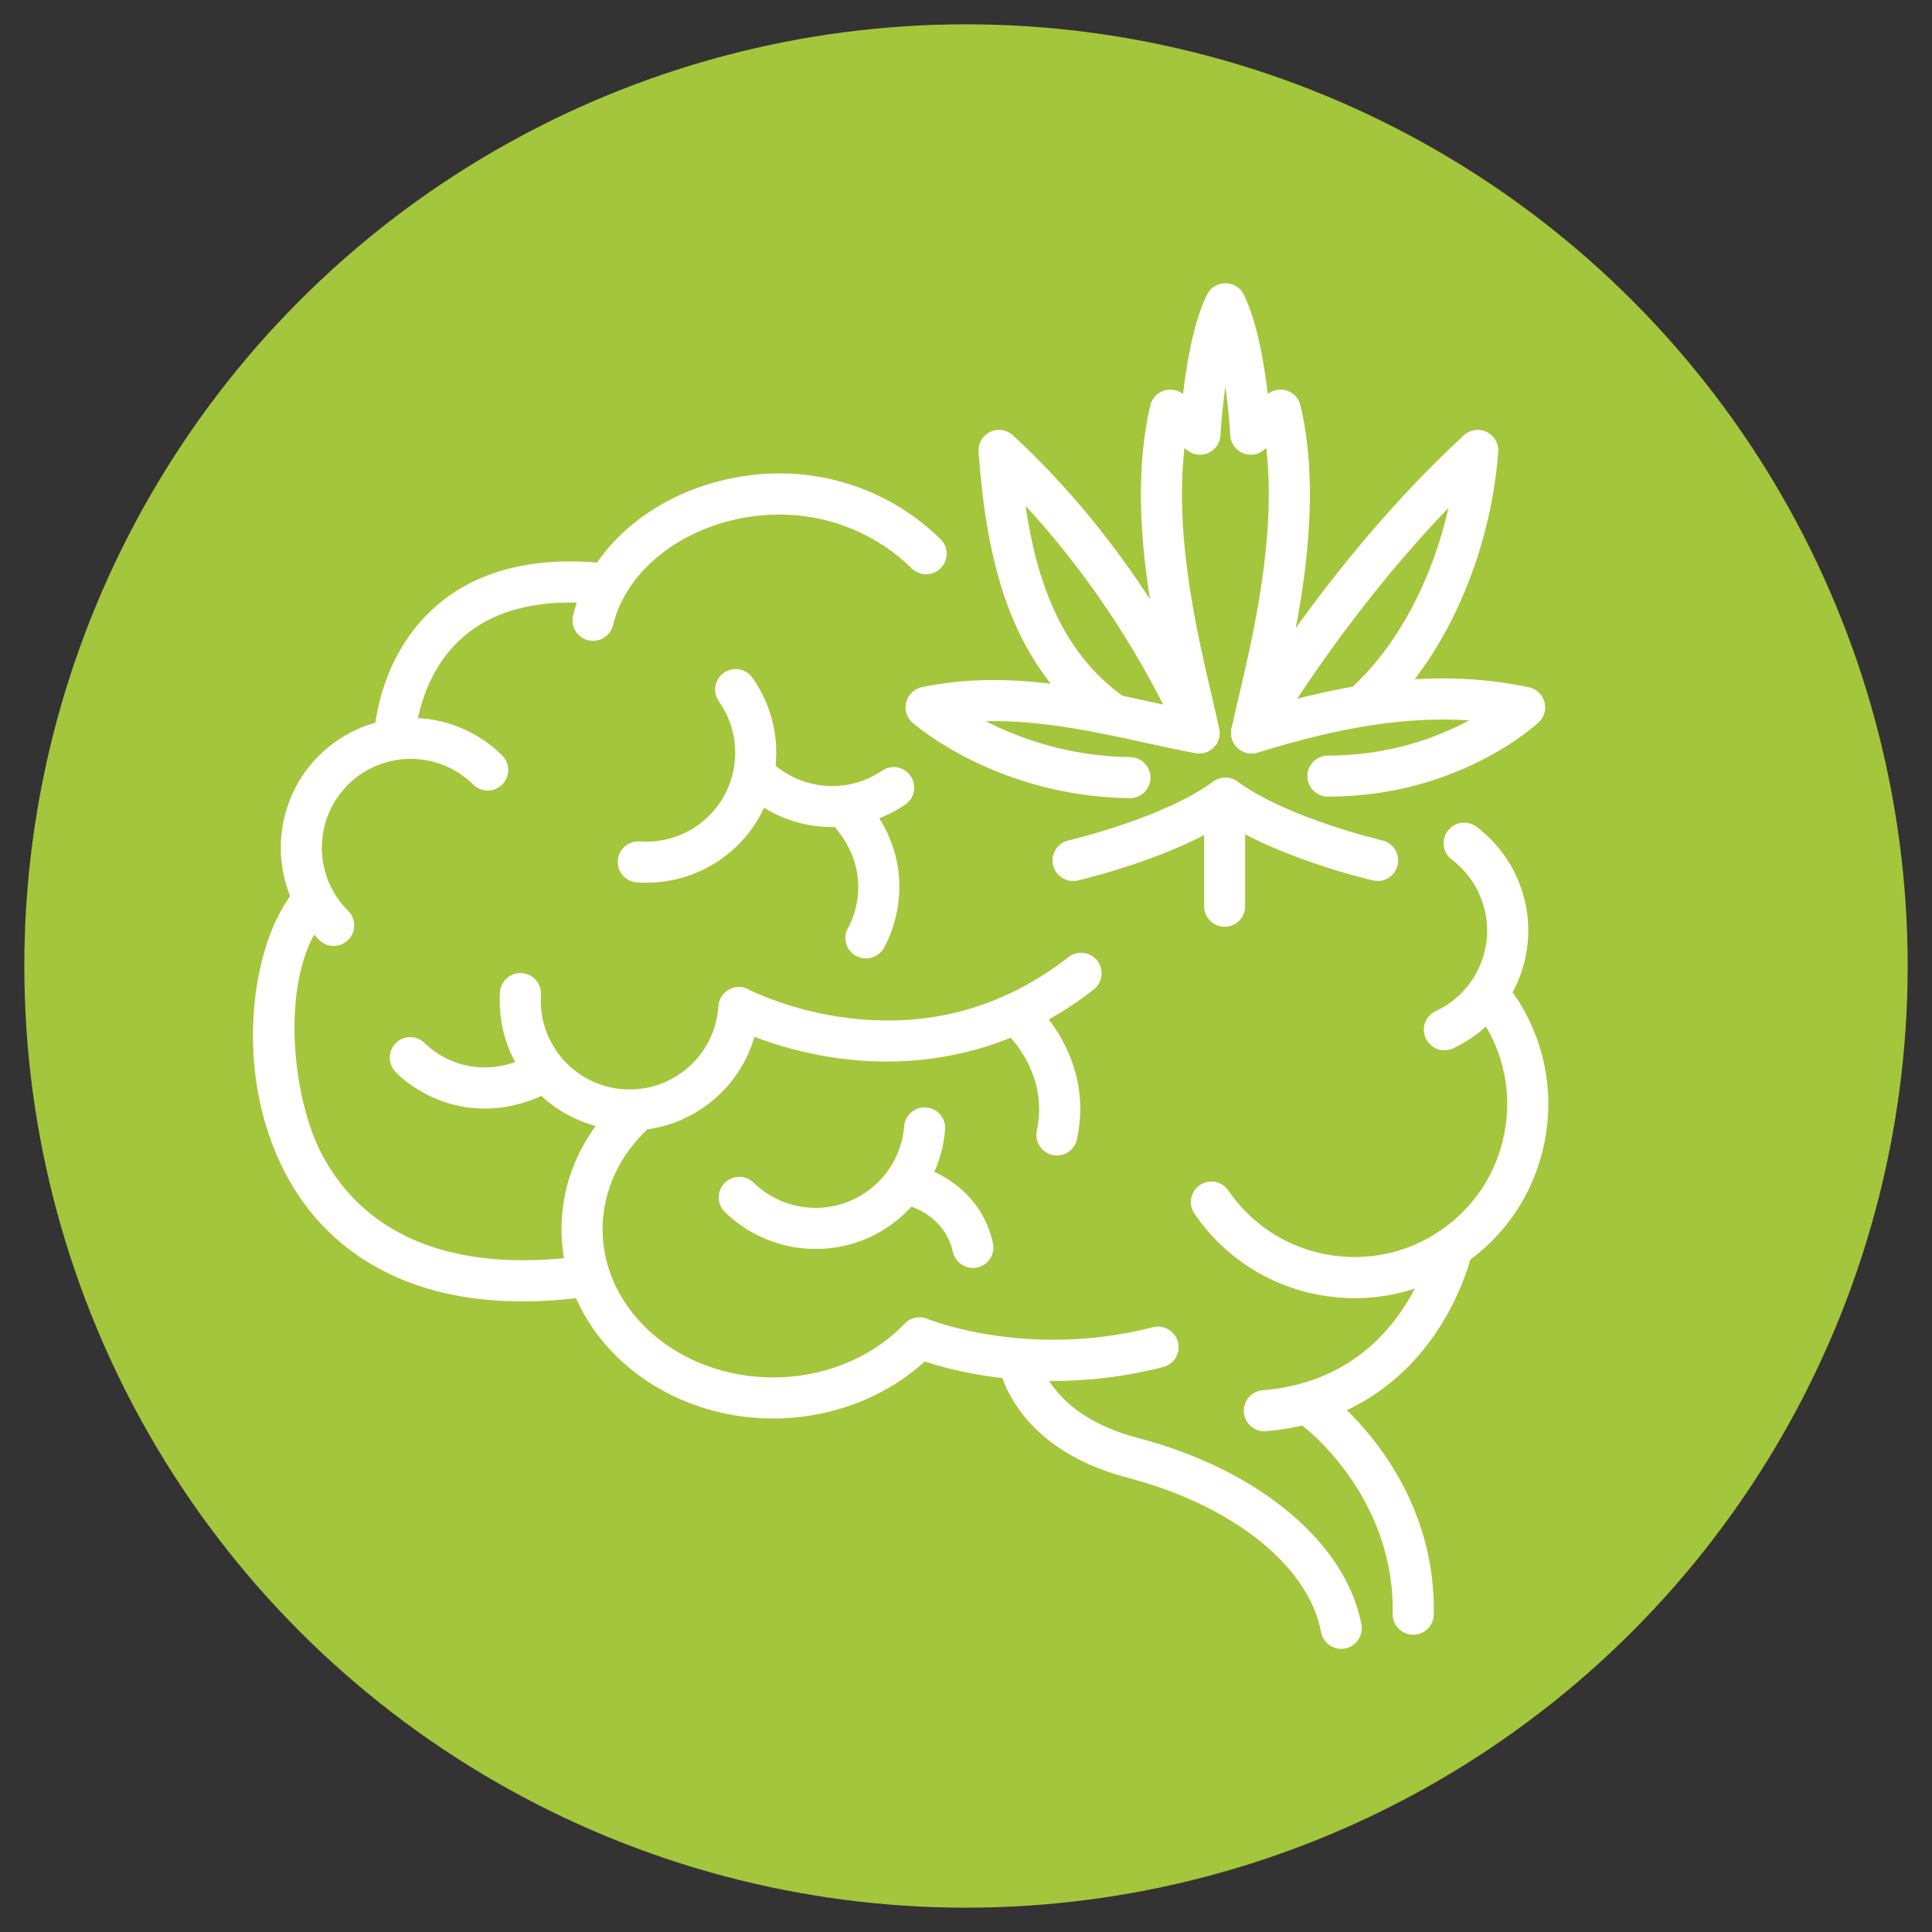 <?xml version="1.0" encoding="utf-8"?>
<!-- Generator: Adobe Illustrator 16.0.0, SVG Export Plug-In . SVG Version: 6.00 Build 0)  -->
<!DOCTYPE svg PUBLIC "-//W3C//DTD SVG 1.1//EN" "http://www.w3.org/Graphics/SVG/1.1/DTD/svg11.dtd">
<svg version="1.1" id="Calque_1" xmlns="http://www.w3.org/2000/svg" xmlns:xlink="http://www.w3.org/1999/xlink" x="0px" y="0px"
	 width="53px" height="53px" viewBox="0 0 53 53" enable-background="new 0 0 53 53" xml:space="preserve">
<rect x="0" y="0" width="53" height="53" fill="#333333" stroke="none"/>
<circle fill="#A4C63C" cx="26.5" cy="26.5" r="25.833"/>
<g>
	<g>
		<path fill="#FFFFFF" d="M114.961,57.24c-7.447,0-10.351-1.34-10.471-1.396c-0.177-0.085-0.29-0.263-0.29-0.459V36.634
			c0-0.239,0.167-0.446,0.4-0.497l2.753-0.6v-0.772c0-0.281,0.228-0.509,0.509-0.509c0.28,0,0.508,0.228,0.508,0.509v1.183
			c0,0.238-0.166,0.445-0.399,0.496l-2.754,0.6v17.996c0.342,0.124,0.995,0.33,2.005,0.535c1.462,0.296,3.992,0.649,7.739,0.649
			c3.748,0,6.277-0.354,7.74-0.649c1.009-0.205,1.662-0.411,2.004-0.535V37.043l-2.753-0.6c-0.233-0.051-0.4-0.258-0.4-0.496v-1.183
			c0-0.281,0.228-0.509,0.509-0.509c0.28,0,0.508,0.228,0.508,0.509v0.772l2.754,0.6c0.233,0.051,0.399,0.258,0.399,0.497v18.751
			c0,0.196-0.112,0.374-0.29,0.459C125.313,55.9,122.408,57.24,114.961,57.24z"/>
		<path fill="#FFFFFF" d="M110.996,35.627c-0.013,0-0.026,0-0.039-0.001c-4.56-0.349-6.432-1.218-6.509-1.255
			c-0.177-0.084-0.29-0.263-0.29-0.459v-2.137c0-0.175,0.09-0.338,0.239-0.431c0.079-0.05,0.855-0.501,3.554-1.001
			c0.275-0.051,0.541,0.132,0.592,0.407c0.052,0.276-0.131,0.541-0.407,0.593c-1.708,0.316-2.58,0.606-2.961,0.758v1.466
			c0.231,0.084,0.606,0.206,1.139,0.339c0.902,0.227,2.455,0.533,4.721,0.706c0.28,0.021,0.489,0.266,0.468,0.546
			C111.481,35.425,111.259,35.627,110.996,35.627z"/>
		<path fill="#FFFFFF" d="M118.938,35.62c-0.263,0-0.485-0.202-0.507-0.469c-0.021-0.279,0.188-0.524,0.467-0.547
			c2.23-0.175,3.759-0.479,4.647-0.703c0.521-0.131,0.889-0.251,1.117-0.334v-1.46c-1.317-0.544-2.917-0.758-2.935-0.76
			c-0.278-0.036-0.475-0.291-0.438-0.569c0.036-0.278,0.291-0.475,0.569-0.438c0.082,0.011,2.026,0.271,3.527,0.976
			c0.179,0.084,0.292,0.264,0.292,0.46v2.137c0,0.196-0.112,0.375-0.29,0.459c-0.076,0.037-1.922,0.894-6.411,1.247
			C118.965,35.619,118.951,35.62,118.938,35.62z"/>
		<g>
			<path fill="#FFFFFF" d="M114.919,33.113c-5.026,0-7.003-0.864-7.084-0.901c-0.183-0.082-0.3-0.263-0.3-0.463v-3.884
				c0-0.2,0.117-0.382,0.3-0.464c0.081-0.036,2.058-0.901,7.084-0.901s7.003,0.865,7.085,0.901c0.182,0.082,0.299,0.264,0.299,0.464
				v3.884c0,0.2-0.117,0.381-0.299,0.463C121.922,32.249,119.945,33.113,114.919,33.113z M108.552,31.391
				c0.698,0.22,2.663,0.706,6.367,0.706c3.702,0,5.667-0.485,6.367-0.706v-3.167c-0.7-0.221-2.665-0.707-6.367-0.707
				s-5.667,0.486-6.367,0.707V31.391z"/>
			<path fill="#FFFFFF" d="M114.919,29.017c-4.587,0-6.915-0.635-7.013-0.662c-0.27-0.075-0.428-0.355-0.353-0.626
				s0.355-0.429,0.626-0.354l0,0c0.022,0.007,2.311,0.625,6.739,0.625s6.717-0.618,6.739-0.625c0.271-0.074,0.551,0.084,0.626,0.354
				c0.075,0.27-0.083,0.55-0.353,0.625C121.835,28.382,119.506,29.017,114.919,29.017z"/>
		</g>
		<path fill="#FFFFFF" d="M117.619,43.829c-0.007,0-0.015,0-0.021-0.001c-0.328-0.014-0.666-0.024-1.004-0.032
			c-0.28-0.007-0.503-0.24-0.496-0.521c0.007-0.276,0.233-0.496,0.508-0.496c0.005,0,0.009,0,0.013,0
			c0.344,0.009,0.688,0.02,1.021,0.033c0.281,0.012,0.499,0.249,0.487,0.529C118.115,43.615,117.89,43.829,117.619,43.829z"/>
		<path fill="#FFFFFF" d="M115.053,45.896c-2.228,0-4.324-0.111-5.905-0.314c-2.087-0.268-2.862-0.607-2.862-1.253
			c0-0.608,0.756-0.826,1.078-0.919c0.481-0.139,1.157-0.261,2.008-0.362c0.278-0.033,0.532,0.166,0.565,0.444
			c0.033,0.279-0.166,0.532-0.444,0.565c-0.772,0.092-1.289,0.188-1.632,0.271c1.094,0.26,3.502,0.551,7.192,0.551
			c3.689,0,6.098-0.291,7.191-0.551c-0.349-0.085-0.878-0.183-1.673-0.276c-0.278-0.033-0.479-0.285-0.445-0.564
			c0.033-0.278,0.285-0.479,0.564-0.445c0.863,0.102,1.549,0.224,2.038,0.363c0.326,0.093,1.092,0.312,1.092,0.923
			c0,0.646-0.776,0.985-2.863,1.253C119.377,45.784,117.279,45.896,115.053,45.896z M122.89,44.556L122.89,44.556L122.89,44.556z"/>
		<path fill="#FFFFFF" d="M115.053,54.585c-2.228,0-4.324-0.111-5.905-0.314c-2.087-0.268-2.862-0.607-2.862-1.253
			c0-0.281,0.228-0.509,0.508-0.509c0.212,0,0.393,0.129,0.47,0.313c0.484,0.277,3.103,0.747,7.79,0.747
			c4.687,0,7.306-0.47,7.79-0.747c0.077-0.184,0.258-0.313,0.469-0.313c0.281,0,0.509,0.228,0.509,0.509
			c0,0.646-0.776,0.985-2.863,1.253C119.377,54.474,117.279,54.585,115.053,54.585z"/>
		<path fill="#FFFFFF" d="M106.793,53.597c-0.28,0-0.508-0.229-0.508-0.509v-0.858c0-0.28,0.228-0.508,0.508-0.508
			c0.281,0,0.509,0.228,0.509,0.508v0.858C107.302,53.368,107.074,53.597,106.793,53.597z"/>
		<path fill="#FFFFFF" d="M106.793,50.802c-0.28,0-0.508-0.228-0.508-0.508v-5.966c0-0.281,0.228-0.509,0.508-0.509
			c0.281,0,0.509,0.228,0.509,0.509v5.966C107.302,50.574,107.074,50.802,106.793,50.802z"/>
		<path fill="#FFFFFF" d="M106.793,42.583c-0.28,0-0.508-0.229-0.508-0.509v-2.982c0-0.281,0.228-0.509,0.508-0.509
			c0.281,0,0.509,0.228,0.509,0.509v2.982C107.302,42.354,107.074,42.583,106.793,42.583z"/>
	</g>
	<path fill="#FFFFFF" d="M131.569,60.248c-0.051,0-0.103-0.008-0.153-0.023c-0.14-0.044-3.376-1.08-5.893-2.501
		c-0.799,0.107-4.42,0.671-6.715,2.347c-0.227,0.166-0.545,0.116-0.71-0.11c-0.166-0.227-0.116-0.545,0.11-0.71
		c2.801-2.046,7.18-2.537,7.365-2.557c0.107-0.012,0.215,0.011,0.309,0.064c1.003,0.579,2.163,1.103,3.185,1.52l-2.468-2.102
		c-0.171-0.145-0.227-0.385-0.136-0.591c0.09-0.205,0.304-0.327,0.526-0.301c2.395,0.292,4.52,0.195,6.114-0.019
		c-3.707-0.555-6.17-0.68-6.2-0.681c-0.228-0.012-0.42-0.173-0.471-0.395c-0.051-0.223,0.053-0.451,0.253-0.561
		c3.476-1.886,6.563-4.998,8.129-6.729c-3.808,1.352-7.513,4.51-7.556,4.546c-0.213,0.183-0.533,0.158-0.717-0.055
		c-0.183-0.213-0.158-0.534,0.055-0.717c0.204-0.176,5.054-4.307,9.603-5.218c0.21-0.042,0.422,0.052,0.533,0.233
		s0.098,0.414-0.035,0.581c-0.159,0.201-3.618,4.525-8.125,7.421c1.572,0.143,4.178,0.436,7.324,1.005
		c0.227,0.041,0.397,0.229,0.416,0.459c0.019,0.229-0.12,0.442-0.337,0.52c-0.133,0.047-2.996,1.038-7.498,0.765l3.421,2.913
		c0.184,0.156,0.232,0.422,0.114,0.633C131.923,60.151,131.75,60.248,131.569,60.248z"/>
	<path fill="#FFFFFF" d="M126.929,51.568c-0.078,0-0.158-0.018-0.232-0.056c-0.249-0.129-0.348-0.436-0.22-0.685
		c0.731-1.422,1.305-2.732,1.726-3.779l-0.895,0.993c-0.188,0.208-0.509,0.226-0.718,0.037c-0.209-0.188-0.226-0.509-0.037-0.718
		l2.64-2.932c0.159-0.177,0.42-0.219,0.627-0.103c0.208,0.117,0.307,0.362,0.237,0.59c-0.035,0.116-0.881,2.885-2.676,6.376
		C127.291,51.468,127.113,51.568,126.929,51.568z"/>
	<circle fill="#FFFFFF" cx="109.795" cy="30.697" r="0.532"/>
	<circle fill="#FFFFFF" cx="113.959" cy="31.229" r="0.532"/>
	<circle fill="#FFFFFF" cx="118.042" cy="31.026" r="0.532"/>
	<circle fill="#FFFFFF" cx="119.972" cy="29.672" r="0.532"/>
	<circle fill="#FFFFFF" cx="111.876" cy="29.807" r="0.532"/>
	<circle fill="#FFFFFF" cx="115.868" cy="29.942" r="0.532"/>
</g>
<g>
	<g>
		<path fill="#FFFFFF" d="M91.931,22.945c-0.186,0-0.357-0.102-0.446-0.267c-0.097-0.178-0.078-0.396,0.046-0.555
			c0.819-1.049,1.864-1.99,2.944-2.65c0.055-0.034,0.108-0.066,0.163-0.098c-7.395-0.917-10.003-3.8-10.121-3.935
			c-0.119-0.136-0.156-0.324-0.1-0.495c0.057-0.172,0.2-0.3,0.377-0.337c3.05-0.646,6.847-0.006,9.603,0.854
			c-3.572-3.101-5.886-6.019-6.38-12.609c-0.016-0.208,0.098-0.404,0.285-0.495c0.188-0.091,0.412-0.058,0.566,0.084
			c3.438,3.172,5.853,6.57,7.271,8.862c0.143,0.229,0.277,0.453,0.406,0.669c-0.479-2.17-0.921-4.721-0.896-7.341
			c0.003-0.279,0.229-0.504,0.508-0.504c0.002,0,0.004,0,0.005,0c0.281,0.003,0.507,0.232,0.504,0.514
			c-0.032,3.467,0.793,6.858,1.396,9.335c0.158,0.65,0.295,1.212,0.397,1.698c0.054,0.257-0.097,0.513-0.348,0.59
			c-0.25,0.078-0.519-0.048-0.619-0.29c-0.027-0.064-2.609-6.175-8.328-11.844c0.353,2.825,1.12,4.982,2.427,6.87
			c1.403,2.026,3.301,3.585,5.704,5.559l0.493,0.405c0.215,0.177,0.247,0.493,0.073,0.71c-0.174,0.218-0.49,0.254-0.709,0.083
			c-1.267-0.99-6.75-2.788-11.081-2.323c0.414,0.299,1.002,0.67,1.791,1.05c1.683,0.811,4.646,1.829,9.211,2.088
			c0.023,0.001,0.047,0.002,0.069,0.004c0.277,0.021,0.486,0.262,0.469,0.54c-0.019,0.278-0.258,0.489-0.535,0.474
			c-0.02-0.001-0.038-0.002-0.057-0.003c-0.744-0.021-2.344,0.717-3.804,2.166c1.541-0.254,4.076-0.828,5.69-2.012
			c0.226-0.166,0.544-0.117,0.71,0.108c0.166,0.227,0.117,0.545-0.109,0.711c-2.67,1.958-7.336,2.365-7.534,2.382
			C91.959,22.944,91.945,22.945,91.931,22.945z"/>
		<path fill="#FFFFFF" d="M97.979,0.081c-0.023,0-0.047-0.002-0.071-0.005c-0.277-0.039-0.472-0.296-0.433-0.574
			c0.343-2.451,0.822-4.311,1.425-5.525c0.085-0.173,0.262-0.282,0.455-0.282l0,0c0.193,0,0.369,0.109,0.455,0.282
			c0.567,1.144,1.026,2.866,1.366,5.119c0.041,0.277-0.149,0.536-0.428,0.578c-0.277,0.041-0.536-0.149-0.578-0.427
			c-0.22-1.46-0.497-2.705-0.815-3.677c-0.348,1.058-0.645,2.438-0.873,4.073C98.445-0.103,98.229,0.081,97.979,0.081z"/>
		<path fill="#FFFFFF" d="M100.472,16.289c-0.05,0-0.101-0.008-0.15-0.023c-0.25-0.077-0.4-0.333-0.347-0.59
			c0.103-0.486,0.239-1.049,0.397-1.699c0.603-2.476,1.428-5.867,1.396-9.334c-0.003-0.281,0.223-0.511,0.503-0.514
			c0.002,0,0.004,0,0.005,0c0.278,0,0.506,0.225,0.509,0.504c0.024,2.614-0.415,5.16-0.894,7.326
			c1.217-2.047,3.051-4.73,5.584-7.438c0.191-0.205,0.514-0.216,0.718-0.024c0.205,0.191,0.216,0.514,0.024,0.719
			c-4.985,5.33-7.253,10.707-7.275,10.761C100.86,16.17,100.673,16.289,100.472,16.289z"/>
		<path fill="#FFFFFF" d="M106.502,22.945c-0.014,0-0.028-0.001-0.042-0.002c-0.197-0.017-4.864-0.424-7.534-2.382
			c-0.226-0.166-0.274-0.484-0.109-0.711c0.167-0.226,0.484-0.274,0.711-0.108c1.617,1.186,4.15,1.759,5.69,2.012
			c-1.46-1.448-3.057-2.188-3.804-2.166c-0.019,0.001-0.038,0.002-0.057,0.003c-0.278,0.016-0.517-0.195-0.535-0.474
			s0.19-0.519,0.469-0.54c0.022-0.002,0.045-0.003,0.068-0.004c6.321-0.357,9.631-2.146,11.004-3.137
			c-4.33-0.467-9.815,1.332-11.082,2.322c-0.219,0.171-0.535,0.135-0.71-0.083c-0.174-0.217-0.141-0.533,0.074-0.71l0.493-0.405
			c4.092-3.36,6.795-5.581,7.863-10.799c0.057-0.275,0.325-0.452,0.601-0.396c0.274,0.056,0.452,0.324,0.396,0.6
			c-0.92,4.492-3.027,6.947-5.963,9.497c2.756-0.859,6.554-1.5,9.604-0.854c0.177,0.037,0.319,0.165,0.377,0.337
			c0.057,0.171,0.019,0.359-0.101,0.495c-0.117,0.135-2.726,3.018-10.12,3.935c0.054,0.031,0.108,0.063,0.163,0.098
			c1.079,0.66,2.125,1.602,2.943,2.65c0.125,0.159,0.143,0.377,0.047,0.555C106.86,22.844,106.688,22.945,106.502,22.945z"/>
		<path fill="#FFFFFF" d="M99.183,24.796c-0.281,0-0.509-0.228-0.509-0.508v-4.042c0-0.28,0.228-0.508,0.509-0.508
			c0.28,0,0.508,0.228,0.508,0.508v4.042C99.69,24.568,99.463,24.796,99.183,24.796z"/>
	</g>
	<g>
		<path fill="#FFFFFF" d="M84.614-1.524c-0.088,0-0.175-0.022-0.254-0.068l-2.725-1.572c-0.156-0.091-0.254-0.259-0.254-0.44v-3.146
			c0-0.182,0.098-0.349,0.254-0.439l2.725-1.573c0.158-0.091,0.352-0.091,0.509,0l2.724,1.573c0.158,0.091,0.255,0.258,0.255,0.439
			v3.146c0,0.182-0.097,0.35-0.255,0.44l-2.724,1.572C84.79-1.547,84.702-1.524,84.614-1.524z M82.398-3.899l2.216,1.28l2.217-1.28
			v-2.559l-2.217-1.279l-2.216,1.279V-3.899z"/>
		<path fill="#FFFFFF" d="M92.886,3.243c-0.088,0-0.176-0.022-0.255-0.067l-2.725-1.573c-0.157-0.091-0.254-0.259-0.254-0.44v-3.146
			c0-0.182,0.097-0.35,0.254-0.44l2.725-1.573c0.157-0.091,0.352-0.091,0.509,0l2.725,1.573c0.157,0.091,0.254,0.259,0.254,0.44
			v3.146c0,0.182-0.097,0.35-0.254,0.44L93.14,3.176C93.061,3.221,92.973,3.243,92.886,3.243z M90.669,0.869l2.217,1.279
			l2.216-1.279v-2.56L92.886-2.97L90.669-1.69V0.869z"/>
		<path fill="#FFFFFF" d="M90.16-1.476c-0.086,0-0.173-0.021-0.253-0.067l-2.821-1.622c-0.243-0.14-0.327-0.45-0.188-0.693
			c0.14-0.244,0.45-0.328,0.694-0.188l2.821,1.621c0.243,0.141,0.327,0.451,0.188,0.694C90.508-1.567,90.336-1.476,90.16-1.476z"/>
		<path fill="#FFFFFF" d="M109.833,3.426c-0.087,0-0.174-0.022-0.254-0.068l-2.562-1.478l-2.664,1.481
			c-0.16,0.089-0.355,0.085-0.512-0.011l-2.394-1.465l-2.583,1.473c-0.156,0.09-0.349,0.089-0.505-0.001l-2.821-1.621
			c-0.243-0.141-0.327-0.451-0.188-0.694c0.141-0.243,0.451-0.327,0.694-0.188l2.569,1.477l2.591-1.478
			c0.161-0.092,0.359-0.088,0.518,0.009l2.396,1.467l2.656-1.478c0.155-0.087,0.346-0.086,0.501,0.004l2.811,1.621
			c0.243,0.141,0.327,0.451,0.187,0.694C110.18,3.334,110.009,3.426,109.833,3.426z"/>
		<path fill="#FFFFFF" d="M92.886-3.049c-0.281,0-0.509-0.228-0.509-0.508v-2.646c0-0.281,0.228-0.509,0.509-0.509
			c0.28,0,0.508,0.228,0.508,0.509v2.646C93.394-3.276,93.166-3.049,92.886-3.049z"/>
		<path fill="#FFFFFF" d="M98.367-7.816h-3.236c-0.28,0-0.508-0.228-0.508-0.508c0-0.281,0.228-0.509,0.508-0.509h3.236
			c0.28,0,0.508,0.228,0.508,0.509C98.875-8.044,98.647-7.816,98.367-7.816z"/>
		<path fill="#FFFFFF" d="M96.454-5.694h-1.323c-0.28,0-0.508-0.228-0.508-0.508c0-0.281,0.228-0.509,0.508-0.509h1.323
			c0.28,0,0.508,0.228,0.508,0.509C96.962-5.922,96.734-5.694,96.454-5.694z"/>
		<path fill="#FFFFFF" d="M84.385,3.023h-3.236c-0.28,0-0.509-0.228-0.509-0.508s0.229-0.509,0.509-0.509h3.236
			c0.28,0,0.509,0.229,0.509,0.509S84.665,3.023,84.385,3.023z"/>
		<path fill="#FFFFFF" d="M84.385,5.146h-1.323c-0.281,0-0.508-0.228-0.508-0.508c0-0.281,0.227-0.509,0.508-0.509h1.323
			c0.28,0,0.509,0.228,0.509,0.509C84.894,4.918,84.665,5.146,84.385,5.146z"/>
		<path fill="#FFFFFF" d="M84.614,1.122c-0.28,0-0.508-0.228-0.508-0.509v-2.646c0-0.281,0.228-0.509,0.508-0.509
			c0.281,0,0.509,0.228,0.509,0.509v2.646C85.123,0.895,84.896,1.122,84.614,1.122z"/>
	</g>
</g>
<g>
	<g>
		<path fill="#FFFFFF" d="M-41.337,24.256c-1.931,0-4.479-0.146-6.471-0.781c-1.509,0.481-3.513,0.741-5.962,0.775
			c-1.882,0.025-3.304-0.097-3.363-0.102c-0.25-0.022-0.456-0.206-0.504-0.453c-0.048-0.246,0.072-0.494,0.294-0.609
			c0.761-0.394,1.636-0.811,2.537-1.171c-2.585-0.227-3.917-0.604-3.996-0.627c-0.193-0.056-0.341-0.21-0.39-0.405
			s0.01-0.4,0.155-0.541l0.309-0.299c-1.494-0.199-3.306-0.666-3.407-0.692c-0.205-0.053-0.362-0.216-0.409-0.422
			c-0.046-0.207,0.027-0.421,0.19-0.556l0.367-0.305c-1.225-0.461-3.306-0.904-4.167-1.064c-0.246-0.046-0.432-0.247-0.458-0.496
			s0.115-0.484,0.346-0.58c2.015-0.83,4.197-0.804,5.521-0.675c-0.035-0.142-0.015-0.294,0.062-0.424
			c0.11-0.185,0.314-0.291,0.529-0.274c0.629,0.049,1.861,0.721,2.811,1.294l-0.029-0.115c-0.076-0.302,0.108-0.608,0.41-0.684
			c0.301-0.076,0.607,0.107,0.684,0.409l0.372,1.483c0.057,0.226-0.031,0.463-0.222,0.598c-0.19,0.134-0.443,0.138-0.637,0.009
			c-0.749-0.499-1.626-1.028-2.327-1.396c-0.017,0.053-0.042,0.104-0.075,0.152c-0.13,0.188-0.362,0.279-0.585,0.229
			c-0.024-0.005-1.814-0.387-3.864-0.13c1.136,0.287,2.378,0.665,2.978,1.067c0.147,0.099,0.24,0.262,0.249,0.439
			c0.009,0.177-0.066,0.349-0.203,0.462l-0.175,0.146c1.109,0.247,2.589,0.528,3.309,0.482c0.235-0.015,0.455,0.119,0.551,0.335
			c0.095,0.215,0.046,0.468-0.124,0.632l-0.468,0.454c1.146,0.213,3.284,0.509,6.369,0.534c0.237-0.015,0.466-0.014,0.685,0.002
			c0.301,0.023,0.531,0.28,0.52,0.583c-0.011,0.302-0.258,0.542-0.561,0.543c-0.21,0.001-0.417,0-0.62-0.001
			c-0.952,0.065-2.206,0.421-3.671,1.039c1.949,0.024,4.761-0.085,6.789-0.773c0.118-0.04,0.245-0.04,0.362,0
			c2.03,0.689,4.842,0.799,6.79,0.774c-1.466-0.619-2.72-0.975-3.672-1.04c-0.203,0.001-0.409,0.002-0.62,0.001
			c-0.302-0.001-0.55-0.241-0.561-0.543s0.219-0.559,0.52-0.583c0.219-0.017,0.448-0.017,0.686-0.002
			c3.094-0.024,5.226-0.321,6.369-0.534l-0.469-0.454c-0.169-0.165-0.219-0.417-0.124-0.632c0.096-0.216,0.316-0.35,0.551-0.335
			c0.721,0.046,2.2-0.235,3.308-0.482l-0.175-0.146c-0.137-0.113-0.211-0.285-0.203-0.462c0.009-0.178,0.102-0.34,0.249-0.439
			c0.6-0.402,1.844-0.781,2.981-1.067c-2.055-0.26-3.843,0.125-3.868,0.13c-0.223,0.049-0.455-0.041-0.584-0.229
			c-0.044-0.063-0.073-0.131-0.088-0.203c-0.786,0.364-1.772,0.894-2.493,1.314c-0.195,0.114-0.441,0.1-0.622-0.036
			s-0.263-0.368-0.208-0.587l0.1-0.398c-0.92,0.487-2.051,1.296-3.096,2.09c-0.645,0.52-1.29,1.024-1.921,1.493
			c-0.248,0.184-0.598,0.135-0.785-0.11s-0.142-0.595,0.101-0.785c0.135-0.106,0.275-0.216,0.421-0.33
			c0.467-0.366,0.977-0.767,1.505-1.168c2.912-2.353,5.796-5.041,7.173-6.352l-0.639-0.086c-0.241-0.033-0.434-0.215-0.479-0.455
			c-0.045-0.239,0.068-0.479,0.281-0.597c0.572-0.316,1.144-0.837,1.597-1.31l-0.241,0.027c-0.245,0.028-0.48-0.107-0.58-0.333
			c-0.099-0.226-0.04-0.49,0.146-0.652c0.826-0.717,1.487-1.567,1.934-2.22l-0.153,0.029c-0.237,0.044-0.476-0.066-0.594-0.276
			c-0.119-0.21-0.091-0.472,0.069-0.652c0.288-0.324,0.785-1.43,1.285-2.684c-1.166,1.004-2.282,2.511-2.293,2.526
			c-0.132,0.179-0.358,0.264-0.576,0.216c-0.218-0.049-0.387-0.221-0.43-0.44l-0.047-0.239l-0.843,0.804
			c-0.225,0.215-0.582,0.207-0.797-0.019c-0.214-0.225-0.206-0.582,0.02-0.796l1.584-1.51c0.149-0.142,0.363-0.191,0.559-0.129
			s0.342,0.226,0.383,0.427l0.011,0.055c0.494-0.583,1.171-1.321,1.868-1.893c1.167-0.955,1.736-2.165,1.741-2.176
			c0.126-0.272,0.443-0.398,0.722-0.287c0.278,0.112,0.42,0.421,0.323,0.705c-0.141,0.41-1.139,3.292-1.982,5.034l0.193-0.037
			c0.212-0.04,0.428,0.045,0.556,0.218c0.129,0.173,0.147,0.404,0.049,0.595c-0.033,0.064-0.637,1.218-1.688,2.436l0.08-0.009
			c0.223-0.025,0.44,0.084,0.552,0.279c0.112,0.194,0.098,0.437-0.037,0.617c-0.04,0.054-0.744,0.992-1.676,1.817l0.408,0.055
			c0.213,0.029,0.392,0.176,0.459,0.381c0.068,0.204,0.014,0.429-0.14,0.58c-0.03,0.029-1.7,1.665-3.97,3.702
			c0.06,0.027,0.114,0.065,0.162,0.112c0.142,0.14,0.198,0.344,0.15,0.537l-0.055,0.219c1.001-0.537,2.346-1.197,2.987-1.248
			c0.214-0.018,0.419,0.089,0.529,0.274c0.077,0.13,0.097,0.283,0.062,0.424c1.325-0.129,3.507-0.155,5.521,0.675
			c0.231,0.095,0.372,0.331,0.346,0.58s-0.212,0.45-0.458,0.496c-0.861,0.16-2.941,0.604-4.167,1.064l0.367,0.305
			c0.163,0.135,0.236,0.35,0.189,0.556c-0.045,0.207-0.204,0.37-0.408,0.422c-0.101,0.026-1.913,0.493-3.407,0.692l0.309,0.299
			c0.144,0.14,0.203,0.346,0.154,0.541s-0.197,0.35-0.39,0.405c-0.079,0.023-1.41,0.4-3.995,0.627
			c0.901,0.361,1.775,0.778,2.538,1.171c0.223,0.115,0.343,0.364,0.294,0.609c-0.048,0.247-0.254,0.431-0.504,0.453
			C-38.588,24.158-39.755,24.256-41.337,24.256z"/>
		<path fill="#FFFFFF" d="M-57.779,14.468c-0.132,0-0.264-0.046-0.371-0.139c-1.913-1.672-2.786-3.154-2.822-3.216
			c-0.095-0.163-0.102-0.362-0.019-0.531c0.083-0.169,0.244-0.286,0.431-0.311l0.408-0.055c-0.933-0.825-1.636-1.763-1.676-1.817
			c-0.134-0.18-0.148-0.423-0.037-0.617c0.112-0.195,0.329-0.304,0.552-0.279l0.08,0.009c-1.051-1.218-1.654-2.372-1.687-2.436
			c-0.099-0.191-0.08-0.422,0.048-0.595s0.344-0.257,0.556-0.218l0.193,0.037c-0.843-1.741-1.841-4.624-1.981-5.034
			c-0.098-0.284,0.045-0.595,0.324-0.706c0.279-0.112,0.596,0.016,0.721,0.288c0.005,0.011,0.574,1.221,1.74,2.176
			c0.698,0.571,1.375,1.31,1.869,1.893l0.011-0.055c0.038-0.189,0.17-0.346,0.35-0.416c0.18-0.069,0.383-0.042,0.539,0.074
			c0.723,0.536,1.466,1.75,1.994,2.747c0.01-0.05,0.02-0.098,0.029-0.144c0.042-0.211,0.201-0.379,0.409-0.434
			c0.208-0.055,0.429,0.014,0.569,0.176c0.335,0.386,1.3,1.695,1.984,3.064c0.139,0.278,0.026,0.616-0.252,0.756
			c-0.279,0.139-0.617,0.025-0.756-0.253c-0.339-0.679-0.751-1.338-1.104-1.857c-0.054,0.247-0.102,0.46-0.13,0.559
			c-0.064,0.229-0.266,0.394-0.504,0.41c-0.239,0.016-0.46-0.119-0.555-0.337c-0.273-0.629-0.981-2.091-1.681-3.048l-0.033,0.165
			c-0.044,0.219-0.212,0.392-0.43,0.44c-0.217,0.048-0.444-0.037-0.576-0.216c-0.012-0.016-1.127-1.522-2.293-2.526
			c0.5,1.253,0.997,2.36,1.285,2.683c0.16,0.18,0.188,0.442,0.07,0.652s-0.358,0.321-0.595,0.276l-0.152-0.029
			c0.446,0.653,1.107,1.503,1.933,2.22c0.187,0.162,0.246,0.426,0.146,0.652c-0.099,0.226-0.334,0.361-0.579,0.333l-0.241-0.027
			c0.453,0.473,1.025,0.994,1.596,1.31c0.213,0.117,0.326,0.358,0.281,0.597c-0.045,0.239-0.237,0.422-0.479,0.455l-0.882,0.119
			c0.419,0.55,1.108,1.358,2.089,2.216c0.234,0.205,0.258,0.561,0.054,0.795C-57.466,14.403-57.623,14.468-57.779,14.468z"/>
		<path fill="#FFFFFF" d="M-50.776,6.034c-0.28,0-0.522-0.208-0.559-0.493c-0.298-2.342-0.606-4.764,0.085-7.367
			c0.051-0.193,0.201-0.344,0.393-0.398c0.192-0.054,0.398-0.002,0.542,0.136l0.635,0.609c0.112-1.787,0.439-5.044,1.38-6.942
			c0.101-0.204,0.314-0.327,0.54-0.312c0.227,0.014,0.423,0.163,0.497,0.377c0.868,2.499,0.937,2.763,1.313,6.925l0.686-0.657
			c0.147-0.142,0.361-0.192,0.557-0.131c0.196,0.061,0.343,0.224,0.384,0.424c0.427,2.072,0.287,4.093,0.281,4.178
			c-0.023,0.31-0.293,0.543-0.603,0.521s-0.543-0.292-0.521-0.603l0,0c0.001-0.016,0.09-1.313-0.094-2.833l-0.757,0.726
			c-0.156,0.15-0.385,0.197-0.588,0.121s-0.344-0.262-0.363-0.478l-0.013-0.136c-0.347-3.884-0.432-4.827-0.838-6.168
			c-0.712,2.616-0.791,6.221-0.792,6.264c-0.004,0.224-0.141,0.424-0.347,0.51c-0.207,0.086-0.445,0.042-0.606-0.114l-0.805-0.772
			c-0.348,2.05-0.094,4.042,0.152,5.976c0.039,0.309-0.179,0.591-0.488,0.63C-50.729,6.033-50.753,6.034-50.776,6.034z"/>
		<path fill="#FFFFFF" d="M-47.839,29.152c-0.311,0-0.563-0.252-0.563-0.563v-5.585c0-0.312,0.252-0.563,0.563-0.563
			s0.563,0.252,0.563,0.563v5.585C-47.276,28.9-47.528,29.152-47.839,29.152z"/>
	</g>
	<g>
		<path fill="#FFFFFF" d="M-51.519,17.271c-0.258,0-0.518-0.027-0.778-0.081c-0.975-0.205-1.81-0.775-2.352-1.604l-0.166-0.254
			c-1.122-1.718-0.636-4.029,1.082-5.151l8.645-5.644c1.719-1.122,4.03-0.636,5.151,1.082l0.166,0.253
			c0.541,0.83,0.727,1.824,0.522,2.799c-0.205,0.975-0.775,1.811-1.604,2.352l-8.646,5.645
			C-50.106,17.065-50.804,17.271-51.519,17.271z M-43.056,5.059c-0.486,0-0.978,0.136-1.415,0.421l-8.646,5.644
			c-1.198,0.783-1.537,2.394-0.754,3.592l0.166,0.254c0.377,0.577,0.959,0.974,1.64,1.117c0.681,0.143,1.374,0.014,1.951-0.363
			l8.646-5.645c0.578-0.377,0.975-0.959,1.117-1.64c0.143-0.681,0.014-1.374-0.363-1.951l-0.166-0.254
			C-41.376,5.473-42.208,5.059-43.056,5.059z M-41.16,10.552L-41.16,10.552L-41.16,10.552z"/>
		<path fill="#FFFFFF" d="M-45.565,13.992c-0.184,0-0.364-0.089-0.472-0.255l-3.624-5.54c-0.17-0.26-0.098-0.609,0.163-0.78
			c0.261-0.17,0.61-0.098,0.78,0.163l3.624,5.54c0.17,0.26,0.097,0.609-0.163,0.78C-45.353,13.962-45.46,13.992-45.565,13.992z"/>
	</g>
</g>
<g>
	<g>
		<g>
			<path fill="#FFFFFF" d="M14.341,35.701c-1.391,0-2.617-0.253-3.663-0.755c-1.243-0.599-2.204-1.53-2.855-2.769
				c-0.663-1.262-0.97-2.817-0.863-4.381c0.096-1.419,0.532-2.697,1.167-3.421c0.205-0.234,0.561-0.257,0.795-0.052
				c0.233,0.205,0.258,0.561,0.052,0.795c-1.349,1.537-0.985,4.95-0.152,6.534c1.011,1.925,2.907,2.92,5.525,2.92
				c0.438,0,0.898-0.027,1.378-0.084c0.308-0.036,0.588,0.185,0.625,0.494c0.036,0.309-0.185,0.589-0.493,0.625
				C15.331,35.67,14.826,35.701,14.341,35.701z"/>
			<path fill="#FFFFFF" d="M9.153,25.95c-0.144,0-0.287-0.054-0.396-0.163c-1.396-1.383-1.407-3.645-0.023-5.041
				c1.384-1.396,3.645-1.407,5.041-0.023c0.221,0.219,0.223,0.576,0.004,0.797c-0.219,0.221-0.576,0.223-0.797,0.003
				c-0.955-0.946-2.501-0.939-3.447,0.016c-0.946,0.955-0.939,2.501,0.016,3.448c0.221,0.219,0.223,0.576,0.004,0.796
				C9.443,25.894,9.299,25.95,9.153,25.95z"/>
			<path fill="#FFFFFF" d="M17.277,31.013c-0.077,0-0.154-0.003-0.231-0.008c-0.951-0.061-1.82-0.487-2.449-1.202
				s-0.942-1.632-0.882-2.582c0.021-0.311,0.285-0.546,0.599-0.526c0.311,0.02,0.546,0.288,0.526,0.599
				c-0.041,0.649,0.173,1.276,0.603,1.766c0.431,0.488,1.025,0.78,1.675,0.822c0.649,0.041,1.276-0.174,1.766-0.604
				c0.488-0.43,0.781-1.025,0.822-1.674c0.012-0.192,0.12-0.363,0.288-0.457c0.167-0.094,0.371-0.096,0.539-0.005
				c0.012,0.005,1.173,0.612,2.838,0.798c2.195,0.245,4.193-0.321,5.939-1.684c0.245-0.191,0.6-0.148,0.791,0.098
				c0.191,0.245,0.148,0.599-0.098,0.792c-2.49,1.943-5.075,2.111-6.805,1.91c-1.065-0.124-1.938-0.396-2.502-0.613
				c-0.186,0.646-0.552,1.227-1.069,1.682C18.971,30.701,18.145,31.013,17.277,31.013z"/>
			<path fill="#FFFFFF" d="M22.826,22.689c-0.097,0-0.193-0.004-0.29-0.012c-0.824-0.067-1.604-0.422-2.194-0.998
				c-0.223-0.217-0.229-0.574-0.011-0.797c0.217-0.223,0.574-0.228,0.797-0.01c0.403,0.394,0.937,0.636,1.501,0.683
				c0.562,0.045,1.104-0.097,1.569-0.414c0.258-0.175,0.608-0.109,0.783,0.148c0.176,0.257,0.109,0.608-0.147,0.783
				C24.242,22.474,23.539,22.689,22.826,22.689z"/>
			<path fill="#FFFFFF" d="M22.38,34.262c-0.099,0-0.198-0.004-0.298-0.012c-0.824-0.067-1.604-0.423-2.195-0.999
				c-0.223-0.217-0.227-0.574-0.009-0.797c0.217-0.223,0.573-0.228,0.796-0.01c0.404,0.394,0.937,0.636,1.501,0.682
				c0.648,0.054,1.279-0.148,1.775-0.569c0.497-0.422,0.8-1.011,0.854-1.66c0.025-0.31,0.297-0.541,0.607-0.516
				c0.31,0.025,0.541,0.298,0.516,0.608c-0.078,0.948-0.521,1.811-1.247,2.426C24.029,33.967,23.223,34.262,22.38,34.262z"/>
			<path fill="#FFFFFF" d="M17.733,24.216c-0.089,0-0.177-0.003-0.265-0.01c-0.311-0.023-0.543-0.293-0.52-0.604
				c0.022-0.311,0.294-0.542,0.604-0.52c0.563,0.042,1.126-0.115,1.588-0.441c1.097-0.776,1.358-2.301,0.582-3.398
				c-0.18-0.254-0.12-0.605,0.135-0.785c0.254-0.18,0.604-0.12,0.784,0.134c1.136,1.604,0.754,3.833-0.85,4.969
				C19.189,23.988,18.467,24.216,17.733,24.216z"/>
			<path fill="#FFFFFF" d="M39.624,28.812c-0.212,0-0.416-0.12-0.511-0.326c-0.132-0.282-0.01-0.617,0.273-0.749
				c0.59-0.273,1.038-0.762,1.261-1.374c0.224-0.611,0.195-1.273-0.079-1.864c-0.169-0.362-0.425-0.68-0.741-0.918
				c-0.249-0.188-0.299-0.541-0.111-0.789c0.187-0.249,0.54-0.298,0.789-0.111c0.464,0.349,0.839,0.813,1.086,1.343
				c0.401,0.863,0.442,1.831,0.116,2.726s-0.982,1.608-1.846,2.01C39.784,28.795,39.704,28.812,39.624,28.812z"/>
			<path fill="#FFFFFF" d="M37.167,35.613c-0.33,0-0.663-0.031-0.994-0.093c-1.396-0.263-2.605-1.054-3.406-2.226
				c-0.176-0.257-0.11-0.607,0.146-0.783s0.608-0.109,0.783,0.147c0.632,0.924,1.585,1.547,2.685,1.753
				c1.101,0.207,2.215-0.026,3.139-0.657c0.924-0.632,1.547-1.585,1.754-2.686c0.208-1.1-0.026-2.214-0.658-3.138
				c-0.175-0.258-0.109-0.608,0.147-0.783c0.257-0.176,0.608-0.109,0.783,0.146c0.801,1.173,1.098,2.587,0.835,3.983
				c-0.262,1.396-1.053,2.605-2.226,3.407C39.262,35.296,38.227,35.613,37.167,35.613z"/>
			<path fill="#FFFFFF" d="M21.211,38.913c-3.201,0-5.807-2.329-5.807-5.191c0-1.4,0.613-2.712,1.727-3.695
				c0.233-0.206,0.59-0.184,0.795,0.049c0.207,0.233,0.185,0.59-0.049,0.796c-0.867,0.766-1.346,1.778-1.346,2.851
				c0,2.24,2.1,4.064,4.68,4.064c1.337,0,2.613-0.5,3.503-1.371c0.222-0.217,0.579-0.214,0.796,0.009
				c0.218,0.223,0.214,0.579-0.008,0.797C24.404,38.296,22.84,38.913,21.211,38.913z"/>
			<path fill="#FFFFFF" d="M28.878,37.884c-2.261,0-3.784-0.629-3.873-0.666c-0.286-0.12-0.42-0.451-0.3-0.737
				c0.121-0.287,0.451-0.421,0.737-0.301c0.028,0.012,2.736,1.114,6.186,0.23c0.303-0.077,0.608,0.104,0.687,0.405
				c0.076,0.302-0.105,0.609-0.406,0.686C30.81,37.783,29.784,37.884,28.878,37.884z"/>
			<path fill="#FFFFFF" d="M34.685,39.264c-0.291,0-0.537-0.223-0.562-0.518c-0.025-0.31,0.206-0.582,0.516-0.607
				c3.804-0.312,4.615-3.884,4.647-4.036c0.066-0.304,0.365-0.498,0.669-0.433c0.303,0.063,0.498,0.361,0.435,0.665
				c-0.01,0.047-0.25,1.158-1.059,2.315c-0.756,1.082-2.167,2.412-4.601,2.611C34.715,39.264,34.699,39.264,34.685,39.264z"/>
			<path fill="#FFFFFF" d="M36.794,45.232c-0.266,0-0.502-0.188-0.553-0.459c-0.341-1.817-2.424-3.48-5.307-4.235
				c-3.185-0.834-3.532-3.047-3.545-3.141l1.115-0.157l-0.002-0.008c0.012,0.064,0.293,1.581,2.718,2.216
				c3.302,0.865,5.707,2.873,6.128,5.117c0.057,0.306-0.145,0.601-0.449,0.657C36.863,45.229,36.829,45.232,36.794,45.232z"/>
			<path fill="#FFFFFF" d="M38.769,44.845c-0.004,0-0.008,0-0.011,0c-0.312-0.006-0.559-0.264-0.553-0.574
				c0.063-3.214-2.403-5.101-2.429-5.12c-0.249-0.186-0.3-0.539-0.112-0.788c0.186-0.249,0.539-0.3,0.788-0.113
				c0.12,0.091,2.953,2.259,2.88,6.043C39.326,44.6,39.075,44.845,38.769,44.845z"/>
			<path fill="#FFFFFF" d="M10.821,20.816c-0.006,0-0.012,0-0.018,0c-0.31-0.009-0.555-0.267-0.546-0.577
				c0.003-0.09,0.079-2.202,1.712-3.619c1.15-0.997,2.751-1.385,4.759-1.154c0.309,0.036,0.53,0.315,0.495,0.624
				c-0.035,0.309-0.316,0.531-0.624,0.496c-1.675-0.193-2.981,0.103-3.883,0.878c-1.259,1.085-1.332,2.791-1.333,2.808
				C11.374,20.575,11.124,20.816,10.821,20.816z"/>
			<path fill="#FFFFFF" d="M16.269,17.581c-0.044,0-0.089-0.005-0.133-0.016c-0.302-0.074-0.487-0.378-0.415-0.681
				c0.408-1.681,1.873-3.074,3.82-3.634c2.262-0.651,4.601-0.077,6.258,1.536c0.224,0.217,0.228,0.574,0.011,0.797
				c-0.217,0.223-0.573,0.228-0.797,0.011c-1.363-1.327-3.292-1.798-5.16-1.261c-1.56,0.449-2.724,1.529-3.036,2.817
				C16.754,17.408,16.522,17.581,16.269,17.581z"/>
			<path fill="#FFFFFF" d="M28.995,31.698c-0.039,0-0.079-0.003-0.118-0.013c-0.305-0.064-0.499-0.364-0.434-0.669
				c0.34-1.585-0.803-2.636-0.814-2.646c-0.231-0.208-0.251-0.564-0.042-0.796c0.208-0.231,0.564-0.25,0.796-0.042
				c0.067,0.061,1.638,1.504,1.162,3.72C29.488,31.518,29.255,31.698,28.995,31.698z"/>
			<path fill="#FFFFFF" d="M23.754,26.293c-0.1,0-0.201-0.026-0.293-0.082c-0.265-0.162-0.349-0.506-0.189-0.772
				c0.039-0.065,0.815-1.434-0.441-2.833c-0.208-0.231-0.189-0.587,0.042-0.796c0.231-0.208,0.587-0.189,0.796,0.042
				c0.952,1.058,1.061,2.13,0.983,2.843c-0.081,0.76-0.382,1.271-0.415,1.328C24.129,26.198,23.943,26.293,23.754,26.293z"/>
			<path fill="#FFFFFF" d="M13.293,30.412c-0.516,0-0.953-0.115-1.289-0.251c-0.709-0.286-1.118-0.716-1.163-0.764
				c-0.211-0.229-0.196-0.585,0.032-0.796c0.228-0.211,0.582-0.197,0.794,0.029c0.051,0.053,1.154,1.177,2.846,0.35
				c0.278-0.137,0.616-0.021,0.753,0.259s0.021,0.617-0.259,0.754C14.375,30.302,13.796,30.412,13.293,30.412z"/>
			<path fill="#FFFFFF" d="M26.69,34.783c-0.259,0-0.491-0.179-0.55-0.44c-0.22-0.99-1.168-1.251-1.177-1.254
				c-0.301-0.079-0.48-0.388-0.4-0.688c0.078-0.301,0.387-0.48,0.688-0.4c0.065,0.018,1.621,0.446,1.988,2.098
				c0.068,0.304-0.124,0.604-0.427,0.672C26.771,34.779,26.73,34.783,26.69,34.783z"/>
		</g>
	</g>
	<g>
		<path fill="#FFFFFF" d="M29.438,24.168c-0.257,0-0.488-0.177-0.549-0.437c-0.07-0.303,0.119-0.606,0.423-0.676l0,0
			c0.025-0.006,2.595-0.607,3.965-1.611c0.251-0.184,0.604-0.13,0.787,0.121c0.185,0.25,0.13,0.604-0.121,0.788
			c-1.558,1.142-4.264,1.774-4.378,1.801C29.522,24.164,29.479,24.168,29.438,24.168z"/>
		<path fill="#FFFFFF" d="M30.997,21.896c-0.002,0-0.004,0-0.007,0c-3.608-0.044-5.862-1.987-5.956-2.07
			c-0.16-0.141-0.228-0.36-0.174-0.566c0.055-0.207,0.22-0.364,0.429-0.409c2.255-0.478,4.548,0.024,6.391,0.428
			c0.468,0.102,0.908,0.199,1.316,0.273c0.306,0.055,0.509,0.349,0.454,0.655c-0.057,0.306-0.35,0.509-0.655,0.454
			c-0.427-0.077-0.879-0.176-1.357-0.281c-1.369-0.3-2.876-0.63-4.396-0.596c0.911,0.466,2.275,0.965,3.962,0.986
			c0.312,0.004,0.561,0.259,0.557,0.57C31.557,21.648,31.305,21.896,30.997,21.896z"/>
		<path fill="#FFFFFF" d="M32.896,20.669c-0.226,0-0.436-0.135-0.523-0.353c-0.015-0.037-1.374-3.35-4.239-6.438
			c0.293,2.005,0.953,3.987,2.677,5.224c0.253,0.181,0.311,0.533,0.129,0.787c-0.181,0.252-0.533,0.311-0.786,0.129
			c-2.551-1.83-3.104-4.879-3.31-7.62c-0.018-0.231,0.107-0.449,0.316-0.549c0.209-0.101,0.457-0.064,0.627,0.093
			c1.614,1.488,2.857,3.107,3.76,4.495c-0.268-1.686-0.395-3.593,0.009-5.315c0.044-0.189,0.183-0.341,0.366-0.404
			c0.181-0.062,0.381-0.028,0.531,0.09c0.1-0.843,0.294-1.993,0.658-2.726c0.095-0.192,0.29-0.313,0.505-0.313
			c0.214,0,0.41,0.122,0.504,0.313c0.364,0.733,0.559,1.882,0.658,2.726c0.15-0.118,0.351-0.152,0.532-0.09
			c0.184,0.063,0.321,0.215,0.366,0.404c0.467,1.998,0.223,4.245-0.129,6.106c1.095-1.526,2.673-3.5,4.61-5.286
			c0.17-0.157,0.418-0.194,0.627-0.093c0.208,0.101,0.334,0.318,0.316,0.549c-0.209,2.787-1.412,5.54-3.142,7.184
			c-0.226,0.215-0.582,0.206-0.797-0.02c-0.214-0.225-0.205-0.582,0.021-0.796c1.202-1.144,2.12-2.909,2.552-4.832
			c-2.988,3.106-4.889,6.415-4.91,6.452c-0.138,0.241-0.43,0.346-0.688,0.248c-0.261-0.099-0.409-0.371-0.353-0.643
			c0.053-0.25,0.12-0.539,0.199-0.874c0.399-1.701,1.036-4.417,0.754-6.826l-0.071,0.058c-0.165,0.133-0.391,0.163-0.584,0.077
			c-0.193-0.086-0.322-0.274-0.333-0.486c-0.015-0.278-0.056-0.785-0.133-1.339c-0.077,0.554-0.119,1.061-0.134,1.339
			c-0.01,0.212-0.139,0.4-0.333,0.486c-0.193,0.086-0.419,0.057-0.584-0.077l-0.07-0.058c-0.283,2.409,0.354,5.125,0.754,6.826
			c0.078,0.334,0.146,0.624,0.198,0.874c0.061,0.286-0.107,0.57-0.387,0.655C33.005,20.661,32.95,20.669,32.896,20.669z"/>
		<path fill="#FFFFFF" d="M36.428,21.854c-0.312,0-0.563-0.252-0.563-0.563c0-0.311,0.252-0.563,0.563-0.563
			c1.69,0,3.013-0.502,3.873-0.966c-2.08-0.137-4.072,0.354-5.801,0.884c-0.298,0.091-0.613-0.076-0.704-0.373
			c-0.092-0.298,0.076-0.613,0.374-0.704c2.253-0.691,4.938-1.317,7.771-0.716c0.206,0.043,0.37,0.197,0.427,0.399
			s-0.005,0.419-0.157,0.563C42.121,19.896,39.996,21.854,36.428,21.854z"/>
		<path fill="#FFFFFF" d="M37.793,24.168c-0.042,0-0.085-0.005-0.127-0.015c-0.115-0.026-2.82-0.659-4.379-1.801
			c-0.25-0.184-0.305-0.537-0.12-0.788c0.184-0.251,0.536-0.305,0.787-0.121c1.37,1.004,3.939,1.605,3.965,1.611
			c0.303,0.07,0.492,0.373,0.422,0.676C38.281,23.992,38.05,24.168,37.793,24.168z"/>
		<path fill="#FFFFFF" d="M33.595,25.424c-0.311,0-0.563-0.252-0.563-0.563v-2.908c0-0.311,0.253-0.563,0.563-0.563
			c0.312,0,0.563,0.252,0.563,0.563v2.908C34.158,25.172,33.906,25.424,33.595,25.424z"/>
	</g>
</g>
<g>
	<g>
		<path fill="#FFFFFF" d="M-25.704,69.858c-1.702,0-4.427-0.219-6.638-1.408c-0.274-0.147-0.377-0.488-0.229-0.763
			c0.148-0.274,0.489-0.376,0.763-0.229c1.941,1.045,4.402,1.258,5.99,1.269c-1.561-1.045-2.925-1.724-3.973-1.974
			c-0.2-0.032-0.404-0.065-0.612-0.102c-0.297-0.051-0.502-0.328-0.463-0.628c0.04-0.3,0.308-0.516,0.609-0.488
			c0.212,0.019,0.436,0.056,0.67,0.109c3.05,0.487,5.208,0.547,6.375,0.527l-0.387-0.524c-0.14-0.19-0.146-0.447-0.017-0.645
			c0.13-0.197,0.369-0.292,0.599-0.238c0.703,0.163,2.208,0.132,3.343,0.071l-0.149-0.172c-0.116-0.136-0.162-0.316-0.123-0.49
			c0.038-0.174,0.156-0.318,0.318-0.392c0.658-0.298,1.945-0.465,3.113-0.56c-1.979-0.594-3.808-0.513-3.833-0.512
			c-0.229,0.011-0.441-0.116-0.539-0.323c-0.032-0.068-0.05-0.142-0.053-0.215c-0.836,0.229-1.896,0.589-2.677,0.884
			c-0.212,0.081-0.451,0.025-0.607-0.139s-0.199-0.405-0.108-0.613l0.164-0.376c-0.987,0.329-2.236,0.939-3.398,1.549
			c-0.722,0.406-1.442,0.796-2.143,1.155c-0.274,0.141-0.611,0.034-0.755-0.238c-0.144-0.273-0.042-0.611,0.229-0.759
			c0.15-0.081,0.307-0.167,0.469-0.255c0.521-0.284,1.091-0.595,1.678-0.903c3.261-1.839,6.549-4.013,8.124-5.078l-0.616-0.191
			c-0.231-0.072-0.392-0.284-0.396-0.527s0.147-0.461,0.376-0.542c0.618-0.218,1.268-0.637,1.792-1.027l-0.243-0.014
			c-0.247-0.013-0.456-0.185-0.517-0.424c-0.061-0.239,0.042-0.49,0.252-0.619c0.933-0.57,1.726-1.3,2.274-1.869l-0.155,0.003
			c-0.239,0.006-0.458-0.145-0.541-0.371s-0.011-0.48,0.177-0.632c0.337-0.271,1.01-1.28,1.711-2.434
			c-1.316,0.797-2.666,2.098-2.68,2.111c-0.16,0.156-0.397,0.202-0.604,0.118c-0.207-0.085-0.345-0.282-0.351-0.506l-0.005-0.169
			c-0.849,0.829-1.789,2.154-2.162,2.729c-0.13,0.201-0.372,0.297-0.604,0.242c-0.232-0.056-0.404-0.252-0.429-0.488
			c-0.012-0.11-0.025-0.356-0.038-0.635c-3.779,3.584-7.439,9.824-7.479,9.892c-0.149,0.255-0.468,0.352-0.733,0.223
			s-0.386-0.44-0.277-0.715c0.226-0.567,0.47-1.17,0.728-1.808c1.194-2.949,2.647-6.539,3.273-9.194l-0.912,0.316
			c-0.233,0.081-0.492,0.001-0.638-0.198c-0.147-0.198-0.147-0.469,0-0.667c0.019-0.025,1.718-2.396,1.792-5.641l-0.656,0.528
			c-0.175,0.141-0.417,0.164-0.616,0.06c-0.198-0.104-0.316-0.317-0.299-0.542l0.011-0.138c0.299-3.887,0.372-4.83,0.193-6.22
			c-1.135,2.462-1.809,6.004-1.817,6.047c-0.042,0.228-0.221,0.406-0.449,0.45c-0.228,0.043-0.459-0.058-0.583-0.255l-0.447-0.712
			c-0.989,3.092-0.155,5.886-0.145,5.916c0.072,0.236-0.017,0.492-0.22,0.632c-0.203,0.139-0.473,0.131-0.667-0.021l-0.747-0.587
			c-0.09,1.046-0.137,2.415-0.15,3.462c-0.004,0.312-0.257,0.563-0.57,0.557c-0.311-0.004-0.561-0.259-0.557-0.57
			c0.019-1.532,0.103-3.547,0.28-4.605c0.033-0.196,0.167-0.36,0.352-0.433s0.396-0.04,0.552,0.082l0.345,0.272
			c-0.18-1.469-0.192-3.798,0.892-6.189c0.085-0.189,0.268-0.315,0.476-0.329c0.206-0.013,0.404,0.086,0.515,0.262l0.31,0.494
			c0.418-1.768,1.268-4.809,2.477-6.481c0.133-0.184,0.363-0.271,0.584-0.218c0.221,0.052,0.39,0.23,0.428,0.454
			c0.438,2.581,0.467,2.874,0.159,6.918l0.517-0.416c0.162-0.13,0.381-0.161,0.573-0.08c0.19,0.081,0.322,0.26,0.341,0.467
			c0.245,2.614-0.527,4.812-1.176,6.141l0.415-0.144c0.188-0.065,0.396-0.027,0.549,0.102c0.152,0.129,0.225,0.327,0.191,0.524
			c-0.322,1.92-1.213,4.481-2.181,6.984c1.997-2.78,3.854-4.887,5.522-6.266c0.166-0.137,0.395-0.168,0.59-0.08
			c0.196,0.089,0.324,0.28,0.332,0.496c0.001,0.046,0.003,0.096,0.005,0.146c0.686-0.896,1.62-1.97,2.421-2.379
			c0.172-0.088,0.376-0.081,0.543,0.017c0.166,0.099,0.271,0.274,0.276,0.468l0.002,0.056c0.583-0.493,1.373-1.108,2.155-1.557
			c1.308-0.749,2.069-1.848,2.077-1.859c0.169-0.247,0.503-0.318,0.759-0.163c0.256,0.157,0.345,0.485,0.202,0.749
			c-0.207,0.382-1.668,3.059-2.787,4.637l0.196-0.004c0.004,0,0.007,0,0.011,0c0.211,0,0.405,0.118,0.501,0.307
			c0.098,0.191,0.078,0.423-0.051,0.595c-0.043,0.058-0.829,1.096-2.066,2.123l0.081,0.005c0.224,0.012,0.42,0.155,0.498,0.365
			c0.078,0.211,0.024,0.448-0.138,0.604c-0.049,0.047-0.897,0.855-1.954,1.515l0.393,0.121c0.206,0.064,0.357,0.239,0.39,0.452
			c0.033,0.212-0.058,0.425-0.234,0.548c-0.034,0.024-1.952,1.361-4.527,2.995c0.054,0.036,0.102,0.083,0.142,0.137
			c0.116,0.162,0.138,0.373,0.059,0.556l-0.09,0.206c1.076-0.363,2.513-0.793,3.152-0.736c0.214,0.019,0.398,0.157,0.476,0.358
			c0.054,0.141,0.049,0.294-0.009,0.428c1.328,0.092,3.484,0.428,5.333,1.579c0.212,0.132,0.312,0.388,0.245,0.628
			c-0.066,0.241-0.283,0.409-0.533,0.414c-0.875,0.015-3.001,0.108-4.286,0.36l0.312,0.361c0.138,0.16,0.175,0.384,0.095,0.58
			c-0.08,0.195-0.262,0.33-0.473,0.349c-0.104,0.01-1.968,0.169-3.475,0.119l0.255,0.347c0.119,0.162,0.143,0.375,0.063,0.559
			c-0.08,0.185-0.252,0.312-0.452,0.335c-0.082,0.01-1.457,0.162-4.043-0.041c0.726,0.441,1.498,0.967,2.308,1.574
			c0.185,0.139,0.267,0.377,0.206,0.6c-0.061,0.224-0.252,0.387-0.482,0.412C-24.152,69.793-24.776,69.858-25.704,69.858z"/>
		<path fill="#FFFFFF" d="M-30.252,73.361c-0.162,0-0.324-0.07-0.435-0.206c-1.929-2.341-1.951-5.086-1.951-5.201
			c0-0.312,0.252-0.563,0.563-0.563s0.563,0.252,0.563,0.563c0,0.023,0.03,2.465,1.694,4.485c0.198,0.24,0.164,0.595-0.076,0.793
			C-29.999,73.318-30.126,73.361-30.252,73.361z"/>
	</g>
	<g>
		<g>
			<g>
				<path fill="#FFFFFF" d="M-40.726,72.753c-4.068,0-6.661-1.258-6.769-1.312c-0.192-0.095-0.313-0.29-0.313-0.505v-13.65
					c0-0.987,0.491-1.9,1.315-2.444l2.856-1.886c0.092-0.061,0.2-0.093,0.311-0.093h2.085c0.311,0,0.563,0.252,0.563,0.563
					s-0.252,0.563-0.563,0.563h-1.917l-2.715,1.792c-0.506,0.334-0.809,0.896-0.809,1.504v13.28c0.777,0.313,2.947,1.06,5.956,1.06
					c3.022,0,5.182-0.745,5.956-1.059V57.286c0-0.607-0.302-1.17-0.809-1.504l-2.715-1.792h-0.861c-0.311,0-0.563-0.252-0.563-0.563
					s0.252-0.563,0.563-0.563h1.03c0.11,0,0.218,0.032,0.311,0.093l2.856,1.886c0.823,0.544,1.315,1.457,1.315,2.444v13.65
					c0,0.215-0.122,0.41-0.314,0.505C-34.066,71.495-36.658,72.753-40.726,72.753z"/>
				<path fill="#FFFFFF" d="M-36.461,51.586h-8.53c-0.312,0-0.564-0.252-0.564-0.563v-3.972c0-0.312,0.252-0.563,0.564-0.563h8.53
					c0.311,0,0.563,0.252,0.563,0.563v3.972C-35.897,51.334-36.15,51.586-36.461,51.586z M-44.428,50.459h7.404v-2.845h-7.404
					V50.459z"/>
				<path fill="#FFFFFF" d="M-39.172,47.614h-3.108c-0.287,0-0.528-0.216-0.56-0.501l-0.818-7.412
					c-0.092-0.832,0.176-1.667,0.734-2.291s1.36-0.981,2.197-0.981s1.638,0.357,2.197,0.981c0.559,0.624,0.827,1.459,0.734,2.291
					l-0.818,7.412C-38.644,47.398-38.885,47.614-39.172,47.614z M-41.775,46.487h2.099l0.763-6.909
					c0.057-0.515-0.109-1.03-0.454-1.416c-0.346-0.385-0.84-0.606-1.358-0.606s-1.013,0.222-1.357,0.606
					c-0.346,0.386-0.511,0.901-0.455,1.416L-41.775,46.487z"/>
			</g>
			<path fill="#FFFFFF" d="M-34.207,68.714h-7.914c-0.311,0-0.563-0.252-0.563-0.563V57.708c0-0.312,0.252-0.563,0.563-0.563h7.655
				c0.311,0,0.563,0.252,0.563,0.563s-0.252,0.563-0.563,0.563h-7.091v9.316h7.35c0.312,0,0.563,0.252,0.563,0.563
				C-33.644,68.462-33.896,68.714-34.207,68.714z"/>
		</g>
		<path fill="#FFFFFF" d="M-38.164,53.99c-0.311,0-0.563-0.252-0.563-0.563v-1.841h-3.822v1.841c0,0.312-0.252,0.563-0.563,0.563
			c-0.311,0-0.563-0.252-0.563-0.563v-2.404c0-0.312,0.252-0.563,0.563-0.563h4.949c0.312,0,0.563,0.252,0.563,0.563v2.404
			C-37.601,53.738-37.853,53.99-38.164,53.99z"/>
	</g>
</g>
</svg>
